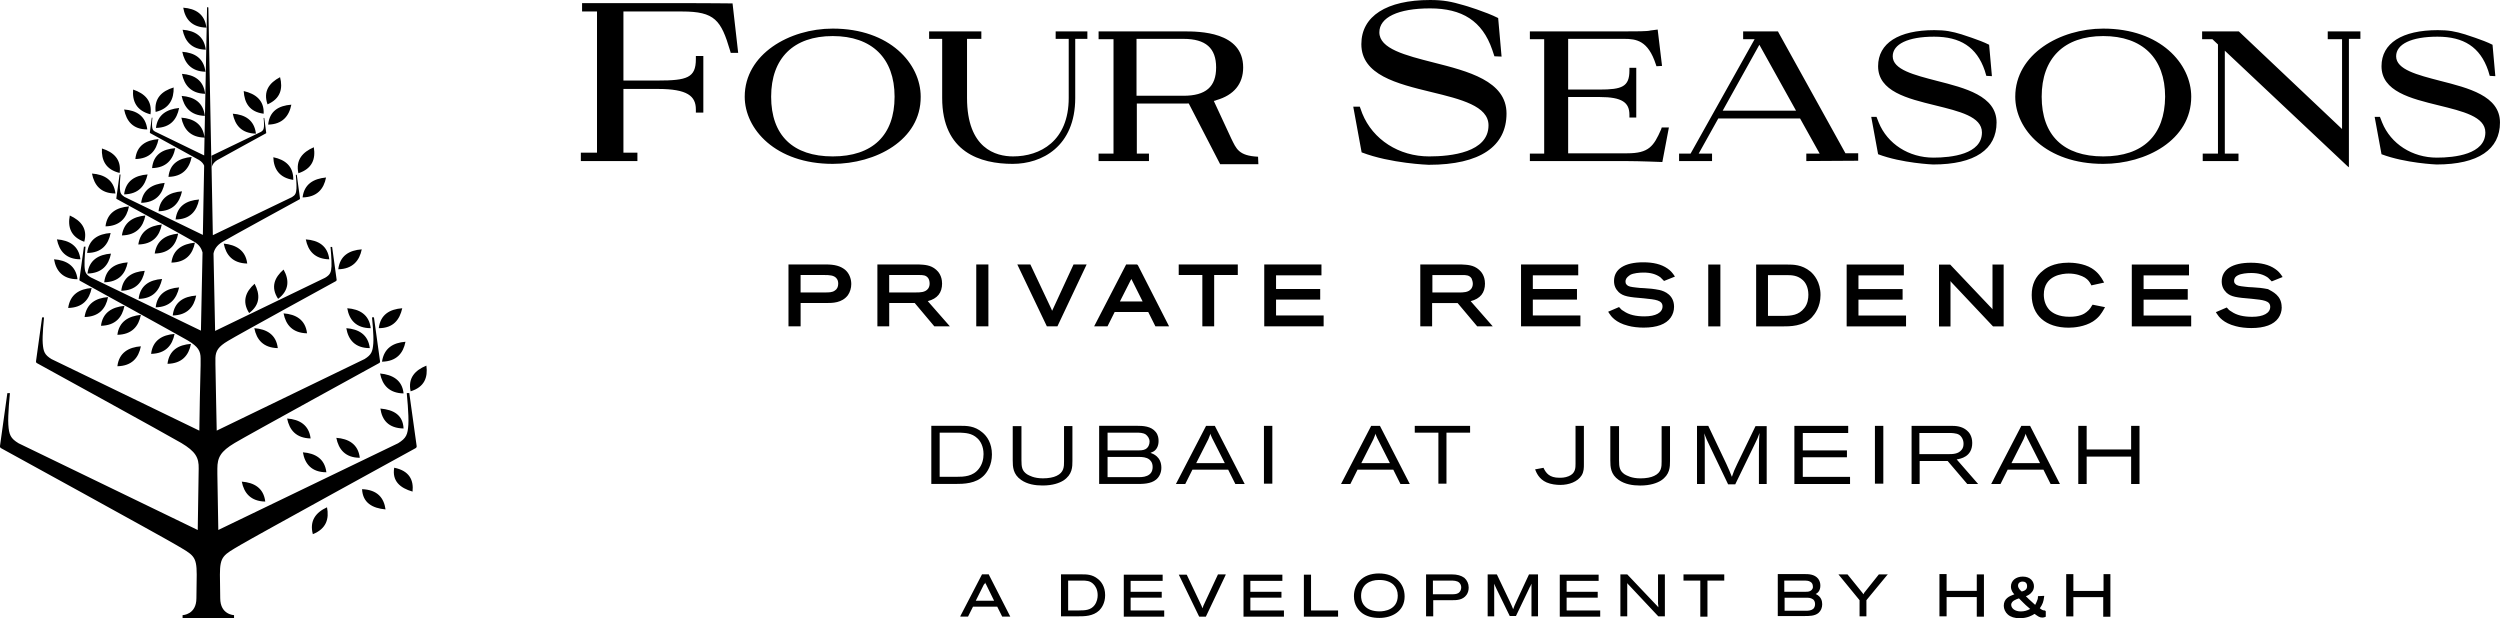 <?xml version="1.0" encoding="UTF-8"?>
<svg id="Layer_2" data-name="Layer 2" xmlns="http://www.w3.org/2000/svg" viewBox="0 0 813.73 201.31">
  <g id="Layer_1-2" data-name="Layer 1">
    <path d="m123.29,106.82c.52-4.42,3.56-6.19,7.64-6.49-.84,3.74-2.93,6.49-7.64,6.49m8.69,4.42c-.73,3.74-2.93,6.39-7.64,6.49.63-4.42,3.66-6.19,7.64-6.49m-19.26-4.42c3.98.29,7.12,2.06,7.64,6.49-4.81,0-7.01-2.75-7.64-6.49m.31-6.49c3.98.29,7.12,2.06,7.64,6.49-4.81,0-7.01-2.75-7.64-6.49m-6.59,64.79c.73,3.74-.21,6.98-4.61,8.75-1.15-4.33.94-7.08,4.61-8.75m19.05.69c-4.29-.39-7.43-2.16-7.64-6.59,5.02.2,7.12,2.85,7.64,6.59m8.79-5.8c-4.08-1.18-6.7-3.44-5.97-7.77,4.92.98,6.38,4.03,5.97,7.77m-55.58-3.24c3.98.29,7.12,2.06,7.64,6.49-4.71-.1-6.91-2.75-7.64-6.49m22.4-14.06c-4.71-.1-6.91-2.75-7.64-6.49,4.08.29,7.12,2.16,7.64,6.49m-2.51,4.52c3.98.29,7.12,2.06,7.64,6.49-4.81,0-7.01-2.75-7.64-6.49m10.88-4.72c3.98.29,7.12,2.06,7.64,6.49-4.71,0-6.91-2.75-7.64-6.49m-26.69-35.69c3.98.29,7.12,2.06,7.64,6.49-4.71-.1-6.91-2.75-7.64-6.49m9.52-4.82c3.98.29,7.12,2.06,7.64,6.49-4.71-.1-6.91-2.75-7.64-6.49m-11.83-16.22c-4.71-.1-6.91-2.75-7.64-6.49,3.98.39,7.12,2.16,7.64,6.49m.63,16.12c-2.41-3.74-1.15-6.98,1.78-9.54,1.78,3.44,1.88,6.78-1.78,9.54m11.2-14.16c1.88,3.34,1.88,6.78-1.78,9.54-2.51-3.83-1.15-6.98,1.78-9.54m-37.78,30.68c.52-4.42,3.56-6.19,7.64-6.49-.73,3.74-2.93,6.39-7.64,6.49m2.3-9.73c-.73,3.74-2.93,6.39-7.64,6.49.52-4.42,3.66-6.19,7.64-6.49m76.4,19.27l2.41,17.3c0,.39-.21.49-.31.59,0,0-52.12,28.61-56.94,31.46-5.65,3.34-6.8,3.64-6.8,9.73,0,.49.1,7.37.1,7.67,0,5.41,4.5,5.51,4.5,5.51v1.08h-16.75v-1.08s4.5-.1,4.5-5.51c0-.29.1-7.37.1-7.67,0-6.19-1.15-6.39-6.8-9.73-4.81-2.85-56.94-31.46-56.94-31.46-.1-.1-.31-.2-.31-.59l2.41-17.3h.84s-.73,7.28-.52,10.23c.21,3.34.73,4.52,3.35,6.1l58.3,28.22c.1-5.8.21-12.58.31-19.96.1-3.64-1.05-5.6-5.65-8.36-3.98-2.36-47.1-26.05-47.1-26.05-.1-.1-.21-.2-.21-.49l1.99-14.35h.63s-.63,6-.42,8.46c.21,2.75.63,3.74,2.83,5.11l48.14,23.3c.1-6.78.21-13.96.42-21.34v-2.16c0-2.46-.84-3.83-4.08-5.8-3.04-1.77-35.17-19.47-35.17-19.47-.1,0-.21-.1-.21-.39l1.47-10.72h.52s-.42,4.52-.31,6.29c.1,2.06.42,2.75,2.09,3.74l35.79,17.3c.21-8.46.31-17.01.52-25.46-.31-1.18-1.05-2.56-2.83-3.54-2.09-1.28-25.12-13.86-25.12-13.86-.1,0-.1-.1-.1-.29l1.05-7.67h.31s-.31,3.24-.21,4.52c.1,1.47.31,1.97,1.47,2.75l25.54,12.39c.1-7.77.31-15.34.42-22.52-.21-.59-.73-1.28-1.67-1.87-1.36-.79-15.91-8.75-15.91-8.75,0,0-.1-.1-.1-.2l.63-4.82h.21s-.21,2.06-.1,2.85c.1.88.21,1.28.94,1.67l16.01,7.77h0c.52-27.63.94-48.08.94-48.08,0-.1.1-.2.21-.2s.21.1.21.2c0,0,.42,20.55.94,48.18,0,1.18,0,2.36.1,3.54.1,7.08.31,14.55.42,22.32l25.75-12.39c1.15-.69,1.36-1.28,1.47-2.75.1-1.28-.21-4.52-.21-4.52h.31l1.05,7.67c0,.2-.1.2-.1.29,0,0-23.03,12.58-25.12,13.86-1.99,1.18-2.72,2.65-2.93,3.83.21,8.26.31,16.81.52,25.17l35.79-17.3c1.67-.98,1.99-1.77,2.09-3.74.1-1.77-.31-6.29-.31-6.29h.52l1.47,10.72c0,.2-.1.29-.21.39,0,0-32.13,17.6-35.17,19.47-3.14,1.87-3.98,3.24-4.08,5.51v2.06c.1,7.47.31,14.75.42,21.63l48.14-23.3c2.2-1.38,2.62-2.36,2.83-5.11.21-2.46-.42-8.46-.42-8.46h.63l1.99,14.35c0,.29-.1.39-.21.49,0,0-43.02,23.6-47.1,26.05-4.61,2.75-5.65,4.72-5.65,8.36v1.77c.1,6.69.21,12.78.31,18.19l58.51-28.22c2.72-1.67,3.14-2.85,3.35-6.1.21-2.95-.52-10.23-.52-10.23h.84ZM29.83,93.75c-.73,3.74-2.93,6.39-7.64,6.49.63-4.42,3.66-6.19,7.64-6.49m5.34,2.95c-.73,3.74-2.93,6.39-7.64,6.49.63-4.42,3.66-6.19,7.64-6.49m5.34,2.85c-.73,3.74-2.93,6.39-7.64,6.49.52-4.33,3.66-6.1,7.64-6.49m5.34,13.17c-.73,3.74-2.93,6.39-7.64,6.49.52-4.42,3.66-6.19,7.64-6.49m0-10.23c-.73,3.74-2.93,6.39-7.64,6.49.52-4.33,3.66-6.1,7.64-6.49m-28.26-18.09c3.98.29,7.12,2.06,7.64,6.49-4.81,0-7.01-2.75-7.64-6.49m.94-6.49c3.98.29,7.12,2.06,7.64,6.49-4.71,0-6.91-2.75-7.64-6.49m4.19-7.77c3.66,1.67,5.86,4.33,4.71,8.55-4.4-1.57-5.44-4.82-4.71-8.55m5.65,12.19c.52-4.42,3.56-6.19,7.64-6.49-.73,3.74-2.93,6.49-7.64,6.49m13.61-15.14c-.73,3.74-2.93,6.39-7.64,6.49.52-4.42,3.66-6.19,7.64-6.49m5.34,2.95c-.73,3.74-2.93,6.39-7.64,6.49.63-4.33,3.66-6.1,7.64-6.49m5.34,2.95c-.73,3.74-2.93,6.39-7.64,6.49.63-4.33,3.66-6.1,7.64-6.49m5.34,2.95c-.73,3.74-2.93,6.39-7.64,6.49.63-4.33,3.66-6.1,7.64-6.49m5.44,2.95c-.73,3.74-2.93,6.39-7.64,6.49.52-4.33,3.66-6.1,7.64-6.49m-7.22,23.7c.52-4.42,3.56-6.19,7.64-6.49-.73,3.74-2.93,6.39-7.64,6.49m-5.55-2.65c.52-4.42,3.56-6.19,7.64-6.49-.84,3.64-2.93,6.39-7.64,6.49m-5.55-2.75c.52-4.42,3.56-6.19,7.64-6.49-.84,3.74-2.93,6.39-7.64,6.49m-5.65-2.65c.52-4.42,3.56-6.19,7.64-6.49-.73,3.74-2.93,6.39-7.64,6.49m-3.35-12.09c-.73,3.74-2.93,6.39-7.64,6.49.52-4.42,3.66-6.19,7.64-6.49m-2.2,9.34c.52-4.42,3.56-6.19,7.64-6.49-.73,3.74-2.93,6.39-7.64,6.49m-3.98-35.4c3.98.29,7.12,2.06,7.64,6.49-4.81,0-6.91-2.75-7.64-6.49m3.24-8.16c3.77,1.18,6.38,3.54,5.76,7.96-4.5-1.08-5.97-4.13-5.76-7.96m7.22,14.94c.52-4.42,3.56-6.19,7.64-6.49-.84,3.74-2.93,6.39-7.64,6.49m11.2-17.99c-.73,3.74-2.83,6.39-7.54,6.49.42-4.42,3.56-6.19,7.54-6.49m5.44,2.95c-.73,3.74-2.93,6.39-7.54,6.49.42-4.42,3.45-6.19,7.54-6.49m5.34,2.85c-.73,3.74-2.93,6.39-7.54,6.49.42-4.33,3.45-6.1,7.54-6.49m-5.23,20.35c.52-4.42,3.56-6.19,7.64-6.49-.73,3.74-2.93,6.49-7.64,6.49m-3.56-11.9c-.73,3.74-2.93,6.39-7.64,6.49.52-4.33,3.66-6.1,7.64-6.49m-1.99,9.24c.52-4.42,3.56-6.19,7.64-6.49-.84,3.74-2.93,6.39-7.64,6.49m-11.2-33.13c3.98.29,7.01,2.06,7.54,6.49-4.71,0-6.8-2.75-7.54-6.49m2.93-6.49c3.77,1.28,6.28,3.64,5.65,8.06-4.61-1.18-5.97-4.33-5.65-8.06m14.97,6c-.73,3.74-2.83,6.39-7.54,6.49.52-4.33,3.56-6.1,7.54-6.49m-7.64,1.28c-.52-4.42,1.99-6.78,5.86-7.96.1,3.74-1.36,6.88-5.86,7.96m8.37,1.87c3.98.29,7.01,2.06,7.54,6.49-4.61-.1-6.8-2.75-7.54-6.49m.1-7.08c3.98.29,7.01,2.06,7.54,6.49-4.61-.1-6.8-2.85-7.54-6.49m.1-7.18c3.98.29,7.01,2.06,7.54,6.49-4.61-.1-6.8-2.85-7.54-6.49m.1-7.18c3.98.29,7.01,2.06,7.54,6.49-4.61-.1-6.8-2.85-7.54-6.49m.1-7.18c3.98.29,7.01,2.06,7.54,6.49-4.61-.1-6.8-2.75-7.54-6.49m.21-7.18c3.98.29,7.01,2.06,7.54,6.49-4.71-.1-6.91-2.75-7.54-6.49m9.31,51.72c0-1.18,0-2.36-.1-3.54l16.12-7.77c.73-.49.84-.79.94-1.67.1-.79-.1-2.85-.1-2.85h.21l.63,4.82c0,.1,0,.2-.1.2,0,0-14.55,7.96-15.91,8.75-.94.59-1.47,1.38-1.67,2.06m6.8-17.21c3.98.29,7.01,2.06,7.54,6.49-4.71-.1-6.8-2.75-7.54-6.49m3.56-7.37c3.87.88,6.7,3.05,6.49,7.37-4.61-.59-6.28-3.54-6.49-7.37m7.75,4.33c-1.47-4.23.52-6.98,4.08-8.85.94,3.64.21,6.98-4.08,8.85m7.75.1c-.73,3.74-2.93,6.39-7.54,6.49.42-4.42,3.45-6.19,7.54-6.49m.63,24.48c-4.61-.69-6.38-3.64-6.49-7.37,3.87.79,6.59,2.95,6.49,7.37m1.67-2.16c-.94-4.33,1.36-6.88,5.02-8.46.63,3.83-.52,6.98-5.02,8.46m9,1.38c-.73,3.74-2.93,6.39-7.64,6.49.52-4.33,3.56-6.1,7.64-6.49m1.05,26.64c-4.71-.1-6.91-2.75-7.64-6.49,4.08.29,7.12,2.06,7.64,6.49m2.93,3.24c.52-4.42,3.56-6.19,7.64-6.49-.73,3.64-2.93,6.39-7.64,6.49m13.71,45.33c4.29.39,7.33,2.06,7.54,6.49-4.92-.1-7.01-2.75-7.54-6.49m7.54-4.92c-4.71-.1-6.91-2.75-7.64-6.49,4.08.39,7.22,2.16,7.64,6.49m2.3-.69c-.94-4.33,1.47-6.88,5.13-8.36.52,3.83-.63,6.98-5.13,8.36M811.3,14.57l.91,10.22-1.82-.1-.51-1.72c-2.63-7.69-8-11.03-16.5-11.03s-13.46,2.43-13.46,6.38c0,4.35,6.98,6.07,14.37,8,9.11,2.33,19.43,4.86,19.43,13.56s-6.98,13.66-20.65,13.66c0,0-10.12-.4-17.91-3.34l-2.23-12.15h1.72l.71,1.82c2.83,6.98,9.82,11.44,17.81,11.44,5.87,0,15.79-1.11,15.79-8.2,0-5.16-7.39-6.88-15.18-8.81-9.11-2.23-18.62-4.55-18.62-12.75,0-7.49,6.68-11.74,18.32-11.74,3.54,0,5.67.4,9.01,1.42-.2,0,5.67,1.72,8.81,3.34m-163.86,0l.91,10.22-1.82-.1-.51-1.72c-2.63-7.69-8-11.03-16.5-11.03s-13.46,2.43-13.46,6.38c0,4.35,6.98,6.07,14.37,8,9.11,2.33,19.43,4.86,19.43,13.56s-6.98,13.66-20.65,13.66c0,0-10.12-.4-17.91-3.34l-2.23-12.15h1.72l.71,1.82c2.83,6.98,9.82,11.44,17.81,11.44,5.87,0,15.79-1.11,15.79-8.2,0-5.16-7.39-6.88-15.18-8.81-9.11-2.23-18.62-4.55-18.62-12.75,0-7.49,6.68-11.74,18.32-11.74,3.54,0,5.67.4,9.01,1.42-.2,0,5.67,1.72,8.81,3.34m-237.85,38.87h-12.45l-10.83-20.95h8.6l5.87,12.65c1.62,3.24,2.33,5.57,8.7,5.87l.1,2.43ZM728.72,10.22l33.6,31.78V12.75h-4.66v-2.53h10.63v2.43h-3.74v41.8l-.51-.4-39.88-37.55v33.5h4.45v2.43h-11.64v-2.43h4.96V14.47l-1.82-1.72h-3.34v-2.53h11.94Zm-44.13-.91c-14.07,0-28.64,8.3-28.64,22.17,0,10.63,10.02,21.86,28.64,21.86,13.87,0,28.64-7.69,28.64-21.86,0-10.73-10.02-22.17-28.64-22.17m0,41.6c-12.96,0-20.04-6.88-20.04-19.43s7.29-19.74,20.04-19.74,20.14,7.19,20.14,19.74c-.1,12.55-7.19,19.43-20.14,19.43m-123.88-14.88h23.89l-11.94-21.46-11.94,21.46Zm27.23,16.4v-2.43h4.35l-6.38-11.44h-26.62l-6.38,11.44h4.35v2.43h-10.73v-2.43h3.74l20.85-37.25h-3.74v-2.53h11.34l.2.4,21.76,39.27h4.15v2.43l-16.9.1Zm-46.86.3h-.2c-.1,0-7.29-.3-11.34-.3h-31.58v-2.43h4.66V12.75h-4.66v-2.53h30.57c3.85,0,7.79,0,8.7-.3l2.33-.3,1.42,11.84-1.82.1-.2-.61c-2.53-7.79-6.38-8.3-10.32-8.3h-18.22v16.5h10.22c7.29,0,9.72-.91,9.72-6.17v-.91h2.23v16.19h-2.23v-.91c0-3.95-2.33-5.77-9.72-5.77h-10.22v18.32h19.23c6.98,0,8.6-2.23,11.03-7.79l.2-.61h2.33l-2.13,11.23Zm-53.44-46.86l1.11,12.55-2.33-.1-.71-2.13c-3.24-9.41-9.82-13.46-20.24-13.46s-16.5,2.94-16.5,7.79c0,5.36,8.5,7.49,17.61,9.82,11.13,2.83,23.78,5.97,23.78,16.6s-8.5,16.7-25.3,16.7c0,0-12.35-.4-21.86-4.05l-2.73-14.88h2.13l.81,2.23c3.44,8.5,11.94,13.97,21.76,13.97,7.19,0,19.33-1.32,19.33-10.12,0-6.28-9.01-8.5-18.62-10.83-11.23-2.73-22.77-5.57-22.77-15.59,0-9.11,8.2-14.37,22.37-14.37,4.35,0,6.88.51,11.03,1.72.1,0,7.19,2.13,11.13,4.15m-117.61,25.3h15.18c7.29,0,10.63-2.94,10.63-9.21s-3.34-9.31-10.63-9.31h-15.28v18.52h.1Zm15.69,2.53h-15.69v16.3h3.95v2.43h-16.4v-2.43h4.86V12.75h-4.86v-2.53h27.83c4.76,0,19.23,0,19.23,11.74,0,5.36-3.04,9.01-8.7,10.63,0,.1-3.24,1.11-10.22,1.11m-56.07,19.64c-10.53,0-22.98-3.74-22.98-21.46V12.65h-4.25v-2.43h17v2.43h-4.66v19.23c0,16.5,9.41,19.03,14.98,19.03,8.81,0,18.12-4.96,18.12-19.03V12.65h-4.25v-2.43h10.32v2.43h-3.95v19.23c0,15.89-10.93,21.46-20.34,21.46m-58.6-41.6c-12.75,0-20.04,7.19-20.04,19.74s7.08,19.43,20.04,19.43,20.14-6.88,20.14-19.43-7.39-19.74-20.14-19.74m0,41.6c-18.62,0-28.64-11.34-28.64-21.86,0-13.87,14.57-22.17,28.64-22.17,18.62,0,28.64,11.44,28.64,22.17.1,14.17-14.68,21.86-28.64,21.86m-63.56-.91h-18.42v-2.73h5.26V3.74h-4.86V1.01h32.59c6.88,0,16.3.1,16.4.1v.1l1.82,15.99h-2.43l-.2-.71c-2.94-9.92-4.96-12.75-15.59-12.75h-19.13v22.47h11.23c9.51,0,12.35-.91,12.35-6.98v-1.01h2.43v18.42h-2.43v-1.01c0-4.35-2.73-6.68-12.35-6.68h-11.23v20.75h4.55v2.73Zm535.21,47.57c0,1.32-.4,2.53-1.11,3.54-1.52,2.13-4.45,3.24-8.81,3.24-1.62,0-3.64-.2-5.06-.61-4.05-1.01-5.57-3.14-6.07-3.95l-.4-.61,3.54-1.52.3.3c.2.3.51.61,1.21,1.01,1.72,1.21,3.95,1.72,6.78,1.72,3.64,0,5.87-1.21,5.87-3.24s-2.23-2.23-6.07-2.63c-4.86-.4-6.68-.61-8.2-2.02-1.01-1.01-1.52-2.13-1.52-3.64,0-3.85,3.44-6.07,9.51-6.07,3.24,0,5.87.61,7.89,2.02,1.01.71,1.42,1.21,2.02,2.02l.4.61-3.54,1.42-.4-.4-.81-.81c-1.42-1.01-3.14-1.52-5.47-1.52-1.42,0-3.24.2-4.25.71-1.11.51-1.32,1.32-1.32,1.82,0,.4.1.81.4,1.01.51.61,1.32.71,3.04.91.81.1,1.72.2,2.53.2.81.1,1.72.1,2.53.2.71.1,1.62.2,2.53.4,1.42.81,4.45,2.02,4.45,5.87m-44.94,2.73h15.49v3.54h-19.33v-20.14h18.62v3.54h-14.78v4.45h14.37v3.44h-14.37v5.16h0Zm-16.6-3.54l4.05.81-.4.71c-.71,1.21-1.52,2.63-3.54,3.95-2.73,1.72-6.17,2.02-7.89,2.02-7.49,0-12.04-4.05-12.04-10.63,0-3.44,1.21-6.07,3.74-8,.71-.61,3.14-2.53,8.3-2.53,1.32,0,4.86.2,7.49,1.82,2.13,1.32,3.14,3.04,3.64,3.95l.4.71-4.15.91-.2-.4c-.4-.71-.81-1.42-1.92-2.13-1.01-.61-2.83-1.32-5.26-1.32-1.92,0-8.1.51-8.1,6.88,0,1.92.61,3.64,1.82,4.96,1.01,1.01,2.94,2.23,6.58,2.23,3.14,0,4.76-.91,5.47-1.52,1.11-.81,1.62-1.82,1.72-2.02l.3-.4Zm-32.69-13.06h3.74v20.14h-3.44l-.2-.2-13.36-14.17c-.1-.1-.2-.3-.3-.4v14.78h-3.74v-20.14h3.64l12.96,13.66c.4.4.61.61.81.91v-14.57h-.1Zm-43.52,16.6h15.49v3.54h-19.33v-20.14h18.62v3.54h-14.78v4.45h14.37v3.44h-14.37v5.16h0Zm-24.49.1h-4.96v-13.26h6.17c1.62,0,3.54.1,5.16,1.62.71.61,1.82,2.13,1.82,4.76,0,1.21-.2,2.94-1.32,4.35-1.82,2.33-4.25,2.53-6.88,2.53m8.81-14.47c-2.73-2.23-5.57-2.23-7.59-2.23h-10.02v20.14h8.2c2.94,0,7.08,0,9.92-2.94,1.01-1.11,2.83-3.44,2.83-7.29,0-4.25-2.13-6.68-3.34-7.69m-33.2-2.23h3.95v20.14h-3.95v-20.14Zm-26.92,5.57c0,.4.1.81.4,1.01.51.61,1.32.71,3.04.91.81.1,1.72.2,2.53.2.81.1,1.72.1,2.53.2.71.1,1.62.2,2.53.4,1.82.4,4.76,1.72,4.76,5.47,0,1.32-.4,2.53-1.11,3.54-1.52,2.13-4.45,3.24-8.81,3.24-1.62,0-3.64-.2-5.06-.61-4.05-1.01-5.57-3.14-6.07-3.95l-.4-.61,3.54-1.52.3.3c.2.3.51.61,1.21,1.01,1.72,1.21,3.95,1.72,6.78,1.72,3.64,0,5.87-1.21,5.87-3.24s-2.23-2.23-6.07-2.63c-4.86-.4-6.68-.61-8.2-2.02-1.01-1.01-1.52-2.13-1.52-3.64,0-3.85,3.44-6.07,9.51-6.07,3.24,0,5.87.61,7.89,2.02,1.01.71,1.42,1.21,2.02,2.02l.4.61-3.54,1.42-.4-.4-.81-.81c-1.42-1.01-3.14-1.52-5.47-1.52-1.42,0-3.24.2-4.25.71-1.42.91-1.62,1.62-1.62,2.23m-30.16,11.03h15.49v3.54h-19.33v-20.14h18.62v3.54h-14.78v4.45h14.37v3.44h-14.37v5.16h0Zm-19.53-10.32c0,.61-.2,1.21-.51,1.62-.91,1.21-2.63,1.21-3.95,1.21h-8.7v-5.67h9.82c1.11,0,2.23,0,2.94,1.11.2.51.4,1.11.4,1.72m3.95-.1c0-2.43-1.21-3.85-1.92-4.45-1.82-1.62-3.95-1.62-5.67-1.72h-13.46v20.14h3.85v-7.59h8.3l6.38,7.59h5.06l-7.19-8.2c3.14-.81,4.66-2.73,4.66-5.77m-68.01,10.42h15.49v3.54h-19.33v-20.14h18.62v3.54h-14.78v4.45h14.37v3.44h-14.37v5.16h0Zm-31.78-16.6h19.33v3.44h-7.69v16.7h-3.85v-16.7h-7.69v-3.44h-.1Zm-15.49,5.06l.1-.2s0-.1.1-.1c0,.1.1.2.1.2l3.54,7.08h-7.39l3.54-6.98Zm2.02-5.06h-3.54l-10.42,20.14h4.35l2.33-4.66h10.93l2.33,4.66h4.45l-10.12-19.84-.3-.3Zm-20.65,0h4.25l-9.51,20.14h-3.44l-9.62-20.14h4.25l6.78,14.37c.1.3.2.51.3.71.1-.1.1-.3.2-.4l6.78-14.68Zm-31.68,0h3.95v20.14h-3.95s0-20.14,0-20.14Zm-15.18,6.28c0,.61-.2,1.21-.51,1.62-.91,1.21-2.63,1.21-3.95,1.21h-8.7v-5.67h9.82c1.11,0,2.23,0,2.94,1.11.3.51.4,1.11.4,1.72m4.05-.1c0-2.43-1.21-3.85-1.92-4.45-1.82-1.62-3.95-1.62-5.67-1.72h-13.46v20.14h3.85v-7.59h8.3l6.38,7.59h5.06l-7.19-8.2c3.14-.81,4.66-2.73,4.66-5.77m-46.05-2.73h7.79c1.62,0,2.94.1,3.74.91.51.51.71,1.11.71,1.92,0,1.01-.4,1.82-1.11,2.23-.81.61-2.02.61-3.04.61h-8.1s0-5.67,0-5.67Zm8.2-3.44h-12.15v20.14h3.95v-7.59h8.5c1.82,0,4.96,0,6.88-2.53.71-1.01,1.11-2.33,1.11-3.64,0-1.82-.71-3.54-2.02-4.66-1.52-1.21-3.34-1.72-6.28-1.72m407.68,52.53h2.73v7.69h14.47v-7.69h2.73v18.93h-2.73v-8.91h-14.47v8.91h-2.73v-18.93Zm-16.5,4.15c-.1-.3-.3-.61-.4-.91-.1-.2-.2-.51-.2-.71-.1.2-.2.51-.3.81-.1.3-.3.71-.4,1.01l-3.95,7.79h9.31l-4.05-8Zm-2.02-4.15h2.83l9.72,18.93h-3.04l-2.33-4.66h-11.64l-2.33,4.66h-3.04l9.82-18.93Zm-33.2,2.33v6.88h9.31c1.52,0,3.34,0,4.45-1.42.51-.61.61-1.32.61-2.02s-.2-1.42-.61-2.02c-.81-1.32-2.23-1.32-3.44-1.42h-10.32Zm-2.63-2.33h12.85c1.62,0,3.64.1,5.26,1.52.61.51,1.72,1.72,1.72,4.05,0,4.55-3.85,5.16-5.06,5.36l6.98,8h-3.54l-6.38-7.49h-9.11v7.49h-2.63v-18.93h-.1Zm-11.84,0h2.73v18.83h-2.73v-18.83Zm-26.11,0h17.41v2.33h-14.78v5.67h14.37v2.23h-14.37v6.38h15.38v2.33h-18.12v-18.93h.1Zm-31.78,0h3.64l5.87,12.35c.91,2.02,1.11,2.43,1.82,4.25.61-1.82.81-2.23,1.72-4.15l5.97-12.35h3.64v18.83h-2.53v-10.83c0-3.64.1-4.25.2-5.77-.51,1.52-.71,1.82-1.42,3.34l-6.48,13.36h-2.33l-5.87-12.25c-1.01-2.13-1.32-2.73-1.92-4.35.2,1.42.2,1.82.2,4.76v11.74h-2.53v-18.93Zm-25.4,0v11.23c0,2.23.2,3.44,1.82,4.55.71.4,2.23,1.32,5.16,1.32,1.82,0,3.44-.3,4.45-.81,2.43-1.11,2.43-3.04,2.43-4.66v-11.54h2.73v11.34c0,1.92,0,4.45-2.94,6.38-1.32.81-3.44,1.62-6.78,1.62-2.43,0-4.96-.4-6.98-1.82-2.63-1.82-2.73-4.25-2.73-6.38v-11.13h2.83v-.1Zm-14.07,0h2.63v12.45c0,1.21,0,2.43-.71,3.64-1.32,2.13-4.15,3.14-6.98,3.14-1.32,0-3.04-.2-4.45-.81-2.53-1.11-3.34-3.24-3.74-4.25l2.73-.51c.81,1.72,1.92,3.24,5.16,3.24.71,0,1.82,0,3.04-.51,2.23-.91,2.23-2.73,2.23-4.05v-12.35h.1Zm-52.53,0h18.12v2.23h-7.69v16.6h-2.63v-16.6h-7.69v-2.23h-.1Zm-12.04,4.15c-.1-.3-.3-.61-.4-.91-.1-.2-.2-.51-.2-.71-.1.2-.2.51-.3.81s-.3.71-.4,1.01l-3.95,7.79h9.31l-4.05-8Zm-2.02-4.15h2.83l9.72,18.93h-3.04l-2.33-4.66h-11.64l-2.33,4.66h-3.04l9.82-18.93Zm-34.92,0h2.73v18.83h-2.73v-18.83Zm-16.8,4.15c-.1-.3-.3-.61-.4-.91-.1-.2-.2-.51-.2-.71-.1.2-.2.51-.3.81s-.3.71-.4,1.01l-3.95,7.79h9.31l-4.05-8Zm-2.02-4.15h2.83l9.72,18.93h-3.04l-2.33-4.66h-11.64l-2.33,4.66h-3.04l9.82-18.93Zm-32.08,10.22v6.48h10.22c1.11,0,2.43-.1,3.44-.91s1.01-2.02,1.01-2.43c0-1.62-.91-2.23-1.11-2.43-.91-.71-2.23-.81-3.34-.81h-10.22v.1Zm0-8v5.77h9.82c.81,0,1.82,0,2.53-.4.91-.51,1.32-1.52,1.32-2.43,0-1.11-.61-1.82-1.21-2.33-.91-.61-2.13-.61-3.14-.61h-9.31Zm-2.63-2.23h12.15c2.02,0,4.66.1,6.17,2.02.81,1.01.91,2.13.91,2.94,0,1.82-.81,2.94-1.72,3.44-.2.1-.91.4-.91.4.81.3,3.54,1.21,3.54,4.86,0,1.52-.61,2.94-1.72,3.85-1.72,1.42-4.35,1.42-6.38,1.42h-12.15v-18.93h.1Zm-25.4,0v11.23c0,2.23.2,3.44,1.82,4.55.71.4,2.23,1.32,5.16,1.32,1.82,0,3.44-.3,4.45-.81,2.43-1.11,2.43-3.04,2.43-4.66v-11.54h2.73v11.34c0,1.92,0,4.45-2.94,6.38-1.32.81-3.44,1.62-6.78,1.62-2.43,0-4.96-.4-6.98-1.82-2.63-1.82-2.73-4.25-2.73-6.38v-11.13h2.83v-.1Zm-26.62,2.23v14.37h5.47c2.43,0,5.36-.1,7.29-2.63,1.11-1.42,1.52-3.14,1.52-4.76,0-2.53-1.01-4.25-2.02-5.16-1.82-1.72-3.95-1.72-5.57-1.82h-6.68Zm-2.73-2.23h9.41c2.13,0,4.66,0,7.19,2.13,1.52,1.21,3.14,3.54,3.14,7.19,0,3.44-1.52,5.77-2.63,6.88-2.63,2.63-6.38,2.73-9.51,2.73h-7.59s0-18.93,0-18.93Zm383.79,48.38v13.76h-2.33v-6.38h-9.72v6.28h-2.33v-13.76h2.33v5.47h9.82v-5.47h2.23v.1Zm-29.76,7.79l.71.71.71.71c.3.3,1.11,1.11,2.23,2.02-.91.51-1.92.81-3.04.81-1.82,0-3.14-.91-3.14-2.23.1-1.21,1.62-1.72,2.53-2.02m.91-2.23c-.51-.4-1.21-1.11-1.21-1.92s.61-1.32,1.52-1.32c.71,0,1.42.4,1.42,1.42.1,1.21-.91,1.62-1.72,1.82m7.39,6.17c-.61,0-1.11-.4-1.52-.71.91-1.32,1.21-2.13,1.42-3.85v-.2l-2.02.1v.2c0,.51-.1.91-.3,1.32-.1.3-.3.71-.61,1.32l-1.11-1.01c-.61-.51-1.21-1.11-1.92-1.82.61-.2,1.42-.61,2.02-1.42.4-.51.61-1.11.61-1.82,0-1.52-1.11-3.14-3.64-3.14-2.23,0-3.85,1.32-3.85,3.24,0,1.21.61,2.02,1.11,2.53-1.72.61-3.44,1.42-3.44,3.74,0,1.01.51,2.13,1.32,2.83.91.81,2.23,1.21,3.85,1.21,2.53,0,4.05-.91,4.86-1.42,1.11.81,1.62,1.21,2.53,1.21.4,0,.71-.1.91-.2v-.2l.1.2h.1v-1.92h-.2c.1-.2,0-.2-.2-.2m-22.06-11.74h2.33v13.76h-2.33v-6.38h-9.82v6.28h-2.33v-13.76h2.33v5.47h9.82v-5.36Zm-31.88,0h2.94l-.3.3-6.68,8.1v5.26h-2.23v-5.26l-6.88-8.4h2.94l.1.1,4.66,5.77c.2.2.3.4.4.61.1-.1.2-.3.3-.51l4.76-5.97Zm-21.36,11.23c-.61.51-1.52.61-2.33.61h-6.98v-4.25h6.98c.71,0,1.52,0,2.23.51.2.1.71.61.71,1.52,0,.71-.2,1.21-.61,1.62m-.91-5.87c-.51.3-1.11.3-1.72.3h-6.78v-3.64h6.48c.71,0,1.42,0,2.02.4.4.2.81.71.81,1.52.1.4-.2,1.11-.81,1.42m1.72,1.01c.1-.1.2-.1.2-.1.51-.3,1.32-1.01,1.32-2.63,0-.81-.2-1.52-.71-2.23-1.21-1.52-3.24-1.52-4.45-1.52h-8.7v13.66h8.7c1.52,0,3.34,0,4.55-1.01.81-.71,1.21-1.72,1.21-2.83,0-1.01-.3-2.53-2.13-3.34m-42.91-6.38h13.16v2.02h-5.47v11.74h-2.33v-11.74h-5.47v-2.02h.1Zm-8.4,0h2.23v13.66h-2.13l-.1-.1-9.41-10.02c-.3-.3-.51-.51-.61-.71v10.83h-2.23v-13.66h2.23l.1.1,9.01,9.51c.51.51.71.71,1.01,1.11,0-.4,0-.71-.1-1.21v-9.51Zm-29.65,11.74h10.83v2.02h-13.16v-13.66h12.65v2.02h-10.42v3.54h10.12v1.92h-10.12v4.15h.1Zm-12.35-11.74h2.94v13.66h-2.13v-10.63c-.1.2-.2.51-.4.91l-.1.1-4.55,9.51h-2.02l-4.25-8.7c-.4-.81-.61-1.32-.81-1.82v10.63h-2.13v-13.66h2.94l.1.1,4.15,8.7c.61,1.21.71,1.62,1.11,2.53.3-.91.51-1.32,1.01-2.43l4.15-8.91Zm-31.27,2.02h5.77c.91,0,2.13,0,2.83.71.4.4.61.91.61,1.52,0,.71-.3,1.42-.91,1.82s-1.52.4-2.23.4h-6.07v-4.45Zm6.07-2.02h-8.3v13.66h2.33v-5.26h6.17c1.32,0,3.44,0,4.66-1.72.51-.71.71-1.52.71-2.43,0-1.21-.51-2.33-1.42-3.14-1.01-.71-2.23-1.11-4.15-1.11m-17.51,6.88c0,4.76-4.55,5.16-5.87,5.16-2.23,0-3.95-.61-4.96-1.82-1.01-1.11-1.11-2.53-1.11-3.24,0-3.74,2.94-5.16,5.77-5.16h.3c1.92,0,3.54.61,4.55,1.62.81.81,1.32,2.02,1.32,3.44m-6.07-7.19c-5.67,0-8.2,3.64-8.2,7.39,0,2.94,1.52,4.66,2.73,5.57,1.42,1.01,3.24,1.52,5.57,1.52,4.05,0,8.2-2.13,8.2-6.98,0-4.45-3.34-7.49-8.3-7.49m-22.17,12.04h8.81v2.02h-11.13v-13.66h2.33v11.64Zm-19.64,0h10.83v2.02h-13.16v-13.66h12.65v2.02h-10.42v3.54h10.12v1.92h-10.12v4.15h.1Zm-10.63-11.74h2.53l-.1.3-6.38,13.46h-2.13l-.1-.1-6.58-13.56h2.53l.1.1,4.66,9.82c.2.4.3.71.4,1.01.1-.2.2-.4.3-.81l4.76-10.22Zm-28.34,11.74h10.83v2.02h-13.16v-13.66h12.65v2.02h-10.42v3.54h10.12v1.92h-10.12v4.15h.1Zm-16.8,0h-3.64v-9.72h4.55c1.21,0,2.63,0,3.74,1.21.51.51,1.32,1.62,1.32,3.54,0,.91-.2,2.13-1.01,3.24-1.21,1.62-3.04,1.72-4.96,1.72m6.07-10.22c-1.82-1.52-3.74-1.52-5.26-1.52h-6.78v13.66h5.57c2.02,0,4.86,0,6.88-1.92.71-.71,1.92-2.33,1.92-4.96,0-2.94-1.42-4.55-2.33-5.26m-36.94,1.62c.1-.2.2-.3.2-.51,0,.1.1.2.1.3.1.1.1.2.2.3l2.63,5.36h-5.97l2.63-5.26.2-.2Zm1.42-3.14h-2.23l-6.98,13.46-.1.3h2.53l1.62-3.24h7.89l1.62,3.24h2.63l-6.98-13.66v-.1Z"/>
  </g>
</svg>
